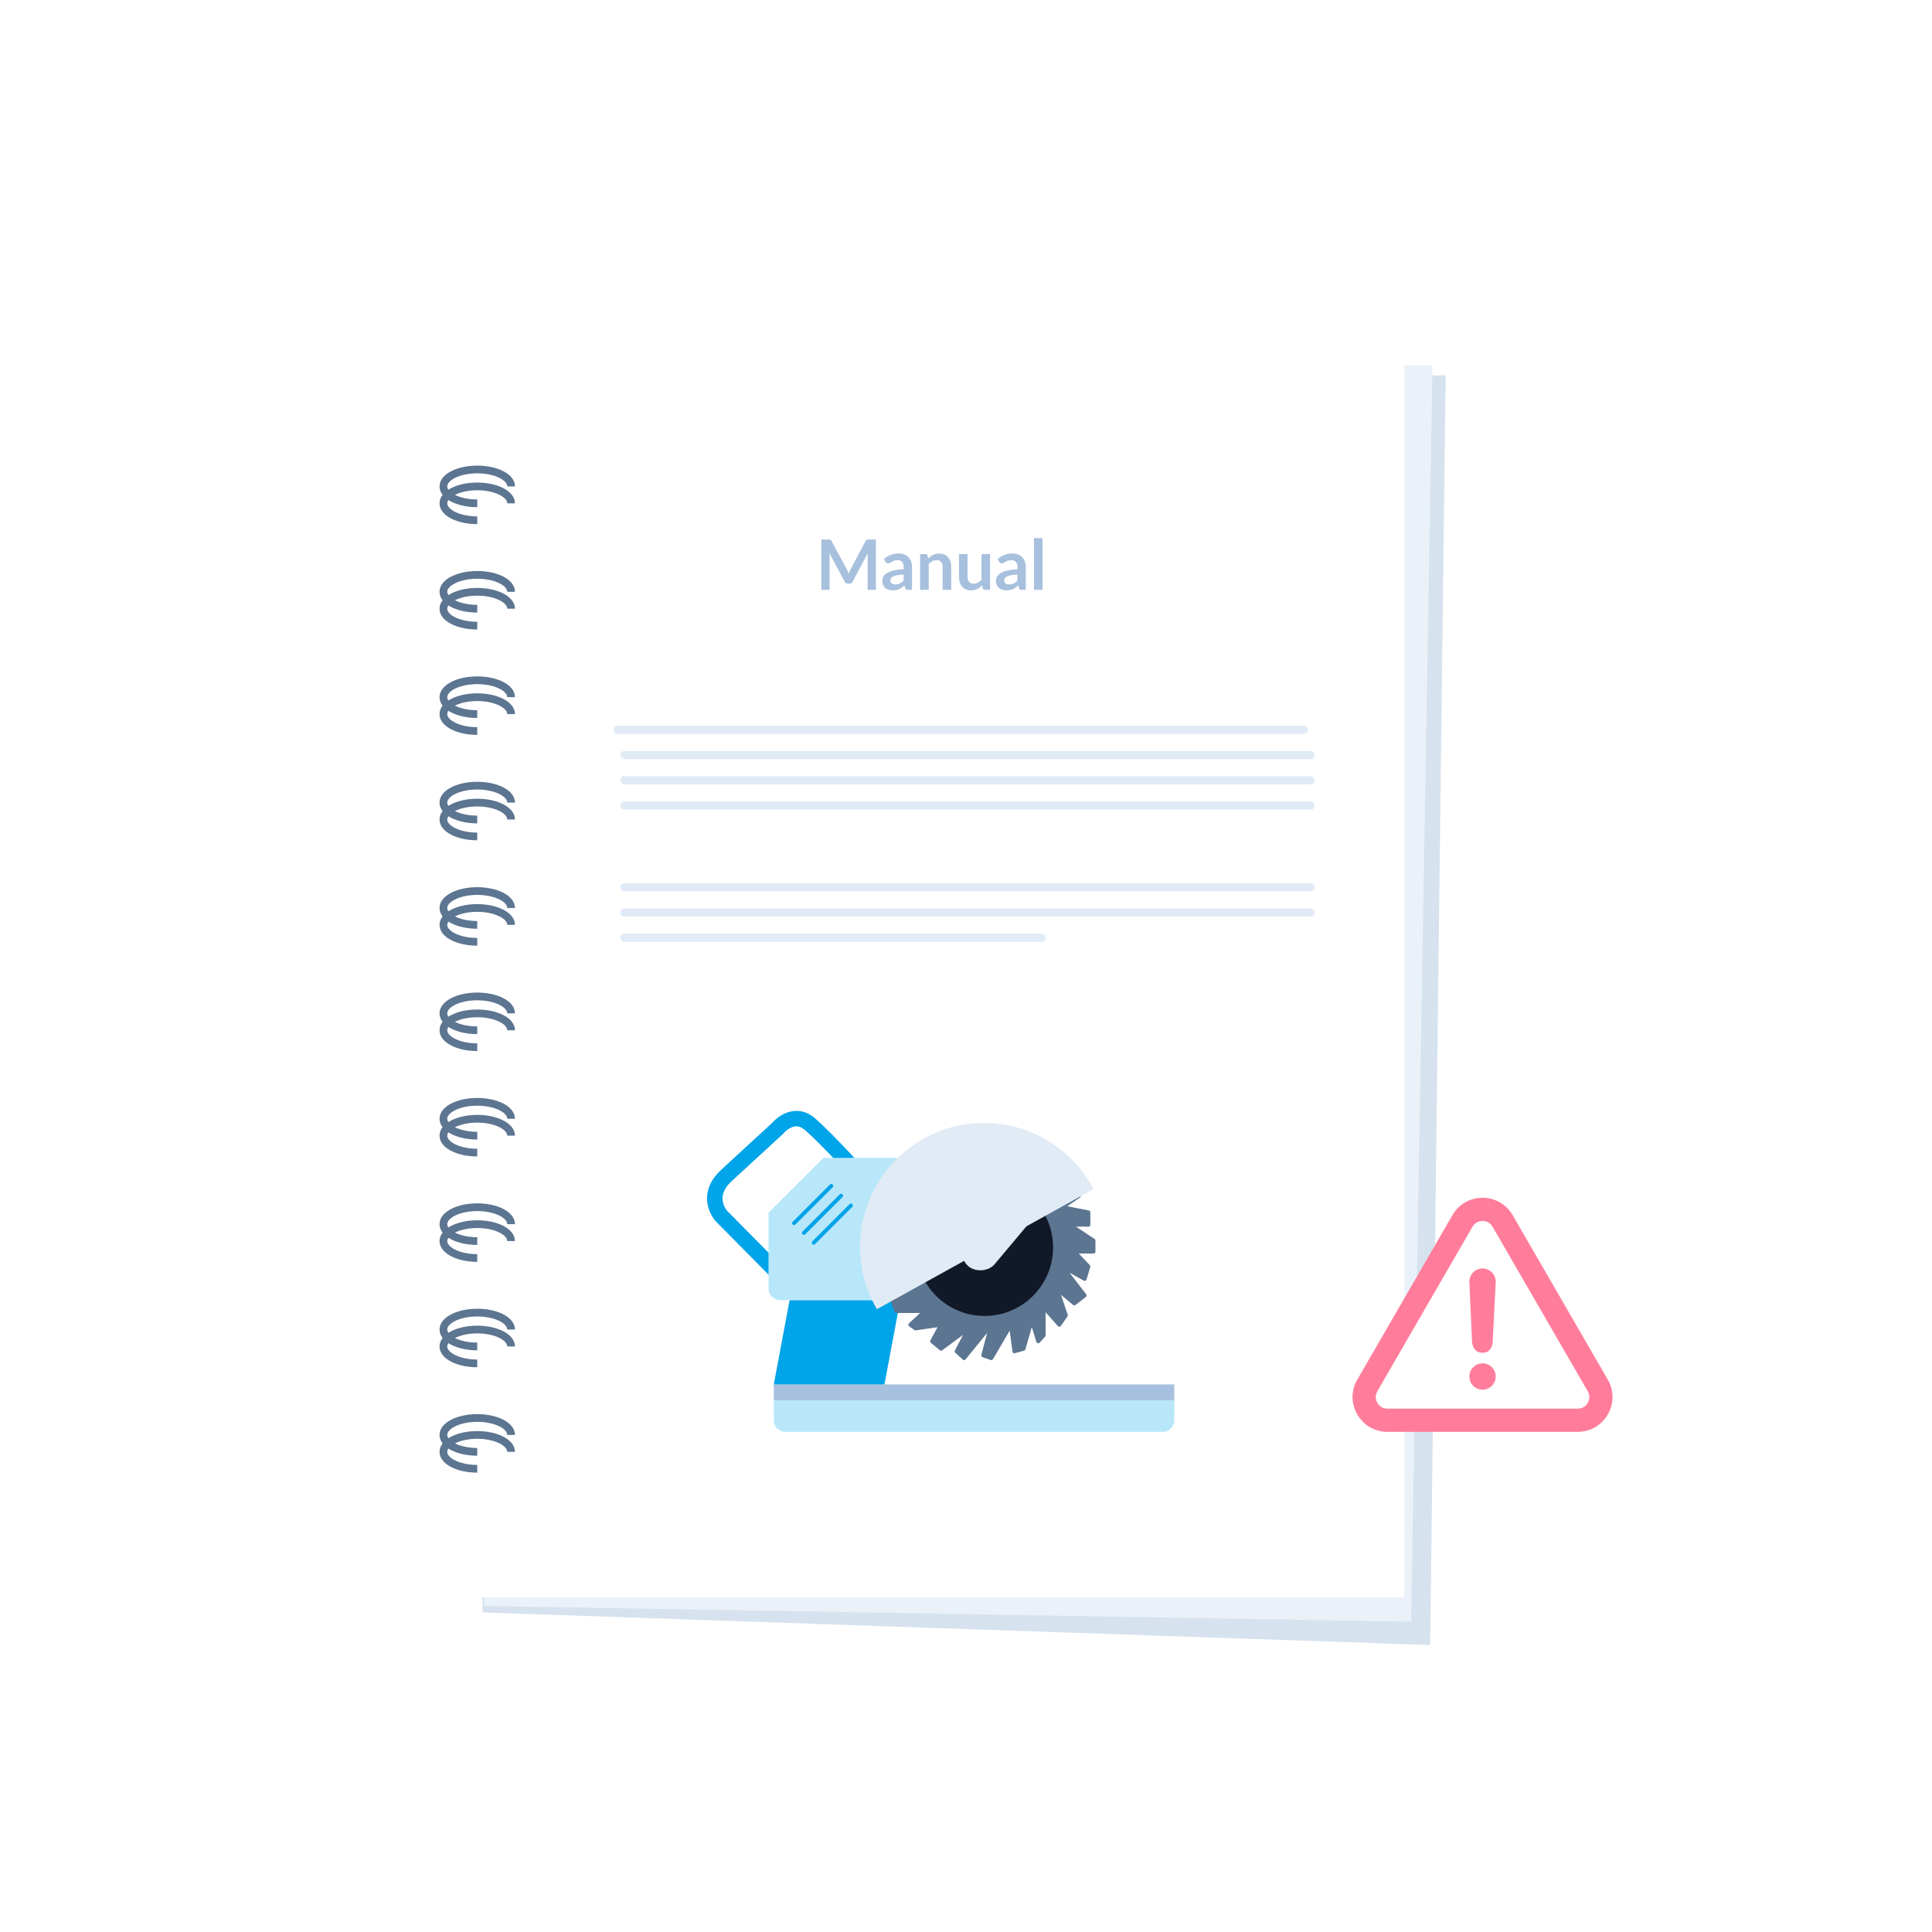 <svg xmlns="http://www.w3.org/2000/svg"
    xmlns:xlink="http://www.w3.org/1999/xlink" width="500" height="500" viewBox="0 0 500 500">
    <defs>
        <filter id="a" x="93.512" y="58.263" width="299.92" height="385.093" filterUnits="userSpaceOnUse">
            <feOffset input="SourceAlpha"/>
            <feGaussianBlur stdDeviation="10" result="b"/>
            <feFlood flood-color="#94a3b8" flood-opacity="0.302"/>
            <feComposite operator="in" in2="b"/>
            <feComposite in="SourceGraphic"/>
        </filter>
        <clipPath id="d">
            <rect width="500" height="500"/>
        </clipPath>
    </defs>
    <g id="c" clip-path="url(#d)">
        <rect width="500" height="500" fill="transparent"/>
        <g transform="translate(-851.121 -4069.421)">
            <g transform="translate(965.871 4157.684)">
                <path d="M0,6.641,249.261.489l-4.006,328.625L0,320.674Z" transform="translate(10.126 8.361)" fill="#d6e2ed"/>
                <rect width="239.92" height="325.093" transform="matrix(1, 0.017, -0.017, 1, 16.055, 2.271)" fill="#eaf1f8"/>
                <g transform="matrix(1, 0, 0, 1, -114.75, -88.26)" filter="url(#a)">
                    <rect width="239.92" height="325.093" transform="translate(123.51 88.26)" fill="#fff"/>
                </g>
                <g transform="translate(0 33.236)">
                    <g transform="translate(0 0)">
                        <g transform="translate(0 0)">
                            <path d="M9.262,9.262C4.423,9.262.5,7.3.5,4.881S4.423.5,9.262.5s8.762,1.961,8.762,4.381" transform="translate(-0.5 -0.5)" fill="none" stroke="#5c7591" stroke-linejoin="round" stroke-width="2"/>
                        </g>
                    </g>
                    <g transform="translate(0 4.382)">
                        <g transform="translate(0 0)">
                            <path d="M9.262,9.262C4.423,9.262.5,7.3.5,4.881S4.423.5,9.262.5s8.762,1.961,8.762,4.381" transform="translate(-0.5 -0.5)" fill="none" stroke="#5c7591" stroke-linejoin="round" stroke-width="2"/>
                        </g>
                    </g>
                </g>
                <g transform="translate(0 60.512)">
                    <g transform="translate(0 0)">
                        <g transform="translate(0 0)">
                            <path d="M9.262,9.262C4.423,9.262.5,7.3.5,4.881S4.423.5,9.262.5s8.762,1.961,8.762,4.381" transform="translate(-0.5 -0.5)" fill="none" stroke="#5c7591" stroke-linejoin="round" stroke-width="2"/>
                        </g>
                    </g>
                    <g transform="translate(0 4.382)">
                        <g transform="translate(0 0)">
                            <path d="M9.262,9.262C4.423,9.262.5,7.3.5,4.881S4.423.5,9.262.5s8.762,1.961,8.762,4.381" transform="translate(-0.5 -0.5)" fill="none" stroke="#5c7591" stroke-linejoin="round" stroke-width="2"/>
                        </g>
                    </g>
                </g>
                <g transform="translate(0 87.787)">
                    <g transform="translate(0 0)">
                        <g transform="translate(0 0)">
                            <path d="M9.262,9.262C4.423,9.262.5,7.3.5,4.881S4.423.5,9.262.5s8.762,1.961,8.762,4.381" transform="translate(-0.5 -0.5)" fill="none" stroke="#5c7591" stroke-linejoin="round" stroke-width="2"/>
                        </g>
                    </g>
                    <g transform="translate(0 4.382)">
                        <g transform="translate(0 0)">
                            <path d="M9.262,9.262C4.423,9.262.5,7.3.5,4.881S4.423.5,9.262.5s8.762,1.961,8.762,4.381" transform="translate(-0.5 -0.5)" fill="none" stroke="#5c7591" stroke-linejoin="round" stroke-width="2"/>
                        </g>
                    </g>
                </g>
                <g transform="translate(0 115.062)">
                    <g transform="translate(0 0)">
                        <g transform="translate(0 0)">
                            <path d="M9.262,9.262C4.423,9.262.5,7.3.5,4.881S4.423.5,9.262.5s8.762,1.961,8.762,4.381" transform="translate(-0.5 -0.5)" fill="none" stroke="#5c7591" stroke-linejoin="round" stroke-width="2"/>
                        </g>
                    </g>
                    <g transform="translate(0 4.382)">
                        <g transform="translate(0 0)">
                            <path d="M9.262,9.262C4.423,9.262.5,7.3.5,4.881S4.423.5,9.262.5s8.762,1.961,8.762,4.381" transform="translate(-0.5 -0.5)" fill="none" stroke="#5c7591" stroke-linejoin="round" stroke-width="2"/>
                        </g>
                    </g>
                </g>
                <g transform="translate(0 142.337)">
                    <g transform="translate(0 0)">
                        <g transform="translate(0 0)">
                            <path d="M9.262,9.262C4.423,9.262.5,7.3.5,4.881S4.423.5,9.262.5s8.762,1.961,8.762,4.381" transform="translate(-0.5 -0.5)" fill="none" stroke="#5c7591" stroke-linejoin="round" stroke-width="2"/>
                        </g>
                    </g>
                    <g transform="translate(0 4.382)">
                        <g transform="translate(0 0)">
                            <path d="M9.262,9.262C4.423,9.262.5,7.3.5,4.881S4.423.5,9.262.5s8.762,1.961,8.762,4.381" transform="translate(-0.5 -0.5)" fill="none" stroke="#5c7591" stroke-linejoin="round" stroke-width="2"/>
                        </g>
                    </g>
                </g>
                <g transform="translate(0 169.612)">
                    <g transform="translate(0 0)">
                        <g transform="translate(0 0)">
                            <path d="M9.262,9.262C4.423,9.262.5,7.3.5,4.881S4.423.5,9.262.5s8.762,1.961,8.762,4.381" transform="translate(-0.5 -0.5)" fill="none" stroke="#5c7591" stroke-linejoin="round" stroke-width="2"/>
                        </g>
                    </g>
                    <g transform="translate(0 4.382)">
                        <g transform="translate(0 0)">
                            <path d="M9.262,9.262C4.423,9.262.5,7.3.5,4.881S4.423.5,9.262.5s8.762,1.961,8.762,4.381" transform="translate(-0.5 -0.5)" fill="none" stroke="#5c7591" stroke-linejoin="round" stroke-width="2"/>
                        </g>
                    </g>
                </g>
                <g transform="translate(0 196.887)">
                    <g transform="translate(0 0)">
                        <g transform="translate(0 0)">
                            <path d="M9.262,9.262C4.423,9.262.5,7.3.5,4.881S4.423.5,9.262.5s8.762,1.961,8.762,4.381" transform="translate(-0.5 -0.5)" fill="none" stroke="#5c7591" stroke-linejoin="round" stroke-width="2"/>
                        </g>
                    </g>
                    <g transform="translate(0 4.382)">
                        <g transform="translate(0 0)">
                            <path d="M9.262,9.262C4.423,9.262.5,7.3.5,4.881S4.423.5,9.262.5s8.762,1.961,8.762,4.381" transform="translate(-0.5 -0.5)" fill="none" stroke="#5c7591" stroke-linejoin="round" stroke-width="2"/>
                        </g>
                    </g>
                </g>
                <g transform="translate(0 224.163)">
                    <g transform="translate(0 0)">
                        <g transform="translate(0 0)">
                            <path d="M9.262,9.262C4.423,9.262.5,7.3.5,4.881S4.423.5,9.262.5s8.762,1.961,8.762,4.381" transform="translate(-0.5 -0.5)" fill="none" stroke="#5c7591" stroke-linejoin="round" stroke-width="2"/>
                        </g>
                    </g>
                    <g transform="translate(0 4.382)">
                        <g transform="translate(0 0)">
                            <path d="M9.262,9.262C4.423,9.262.5,7.3.5,4.881S4.423.5,9.262.5s8.762,1.961,8.762,4.381" transform="translate(-0.5 -0.5)" fill="none" stroke="#5c7591" stroke-linejoin="round" stroke-width="2"/>
                        </g>
                    </g>
                </g>
                <g transform="translate(0 251.438)">
                    <g transform="translate(0 0)">
                        <g transform="translate(0 0)">
                            <path d="M9.262,9.262C4.423,9.262.5,7.3.5,4.881S4.423.5,9.262.5s8.762,1.961,8.762,4.381" transform="translate(-0.5 -0.5)" fill="none" stroke="#5c7591" stroke-linejoin="round" stroke-width="2"/>
                        </g>
                    </g>
                    <g transform="translate(0 4.382)">
                        <g transform="translate(0 0)">
                            <path d="M9.262,9.262C4.423,9.262.5,7.3.5,4.881S4.423.5,9.262.5s8.762,1.961,8.762,4.381" transform="translate(-0.5 -0.5)" fill="none" stroke="#5c7591" stroke-linejoin="round" stroke-width="2"/>
                        </g>
                    </g>
                </g>
                <g transform="translate(0 278.713)">
                    <g transform="translate(0 0)">
                        <g transform="translate(0 0)">
                            <path d="M9.262,9.262C4.423,9.262.5,7.3.5,4.881S4.423.5,9.262.5s8.762,1.961,8.762,4.381" transform="translate(-0.5 -0.5)" fill="none" stroke="#5c7591" stroke-linejoin="round" stroke-width="2"/>
                        </g>
                    </g>
                    <g transform="translate(0 4.382)">
                        <g transform="translate(0 0)">
                            <path d="M9.262,9.262C4.423,9.262.5,7.3.5,4.881S4.423.5,9.262.5s8.762,1.961,8.762,4.381" transform="translate(-0.5 -0.5)" fill="none" stroke="#5c7591" stroke-linejoin="round" stroke-width="2"/>
                        </g>
                    </g>
                </g>
                <path d="M-14.35-13.014V0h-2.133V-8.406q0-.5.054-1.089l-3.933,7.389a.909.909,0,0,1-.855.531h-.342a.909.909,0,0,1-.855-.531l-3.978-7.416q.027.3.045.585t.018.531V0h-2.133V-13.014h1.827q.162,0,.279.009a.755.755,0,0,1,.212.045.459.459,0,0,1,.171.117,1,1,0,0,1,.149.216l3.9,7.227q.153.288.284.594t.257.63q.126-.333.261-.644t.288-.6L-17-12.627a.909.909,0,0,1,.153-.216.5.5,0,0,1,.175-.117.755.755,0,0,1,.212-.045q.117-.009.279-.009ZM-7.16-3.942a12.26,12.26,0,0,0-1.62.167,4.318,4.318,0,0,0-1.053.31,1.384,1.384,0,0,0-.567.441.958.958,0,0,0-.171.549.965.965,0,0,0,.346.837,1.5,1.5,0,0,0,.9.252,2.638,2.638,0,0,0,1.184-.247,3.515,3.515,0,0,0,.976-.751Zm-5.094-4.005A5.479,5.479,0,0,1-8.42-9.4a3.747,3.747,0,0,1,1.449.266,3.062,3.062,0,0,1,1.08.738,3.158,3.158,0,0,1,.67,1.129,4.34,4.34,0,0,1,.229,1.44V0H-6a1.019,1.019,0,0,1-.486-.094.655.655,0,0,1-.27-.383l-.2-.666a8.036,8.036,0,0,1-.684.553,4.027,4.027,0,0,1-.693.4A3.723,3.723,0,0,1-9.1.058a4.434,4.434,0,0,1-.9.086,3.546,3.546,0,0,1-1.08-.158,2.373,2.373,0,0,1-.855-.473,2.121,2.121,0,0,1-.558-.783,2.778,2.778,0,0,1-.2-1.089,2.168,2.168,0,0,1,.117-.7,2.039,2.039,0,0,1,.383-.661,3.184,3.184,0,0,1,.688-.594,4.474,4.474,0,0,1,1.04-.486,8.981,8.981,0,0,1,1.436-.338A14.339,14.339,0,0,1-7.16-5.292v-.54a2.021,2.021,0,0,0-.4-1.372A1.449,1.449,0,0,0-8.7-7.65a2.714,2.714,0,0,0-.9.126,3.685,3.685,0,0,0-.625.284l-.491.284a.971.971,0,0,1-.49.126.641.641,0,0,1-.4-.122,1.015,1.015,0,0,1-.261-.284ZM-.823-8.1a6.013,6.013,0,0,1,.59-.518,3.725,3.725,0,0,1,.657-.405,3.682,3.682,0,0,1,.742-.261,3.72,3.72,0,0,1,.864-.095,3.31,3.31,0,0,1,1.341.257,2.65,2.65,0,0,1,.976.72,3.165,3.165,0,0,1,.594,1.107,4.7,4.7,0,0,1,.2,1.418V0H2.921V-5.877a1.988,1.988,0,0,0-.387-1.31A1.449,1.449,0,0,0,1.355-7.65a2.315,2.315,0,0,0-1.08.261,3.871,3.871,0,0,0-.954.711V0H-2.9V-9.234h1.359a.546.546,0,0,1,.567.4ZM15.206-9.234V0H13.847a.523.523,0,0,1-.558-.405l-.153-.738a4.96,4.96,0,0,1-1.251.932,3.448,3.448,0,0,1-1.611.355A3.278,3.278,0,0,1,8.937-.113a2.677,2.677,0,0,1-.976-.725,3.172,3.172,0,0,1-.6-1.112,4.7,4.7,0,0,1-.2-1.418V-9.234H9.383v5.868a1.972,1.972,0,0,0,.391,1.31,1.451,1.451,0,0,0,1.175.463,2.348,2.348,0,0,0,1.08-.257,3.775,3.775,0,0,0,.954-.706V-9.234ZM22.28-3.942a12.26,12.26,0,0,0-1.62.167,4.318,4.318,0,0,0-1.053.31,1.384,1.384,0,0,0-.567.441.958.958,0,0,0-.171.549.965.965,0,0,0,.346.837,1.5,1.5,0,0,0,.9.252A2.638,2.638,0,0,0,21.3-1.633a3.515,3.515,0,0,0,.976-.751ZM17.186-7.947A5.479,5.479,0,0,1,21.02-9.4a3.747,3.747,0,0,1,1.449.266,3.061,3.061,0,0,1,1.08.738,3.158,3.158,0,0,1,.671,1.129,4.34,4.34,0,0,1,.229,1.44V0H23.441a1.019,1.019,0,0,1-.486-.094.655.655,0,0,1-.27-.383l-.2-.666A8.036,8.036,0,0,1,21.8-.59a4.027,4.027,0,0,1-.693.4,3.723,3.723,0,0,1-.77.247,4.434,4.434,0,0,1-.9.086,3.546,3.546,0,0,1-1.08-.158A2.373,2.373,0,0,1,17.5-.486a2.121,2.121,0,0,1-.558-.783,2.778,2.778,0,0,1-.2-1.089,2.168,2.168,0,0,1,.117-.7,2.039,2.039,0,0,1,.382-.661,3.184,3.184,0,0,1,.688-.594A4.474,4.474,0,0,1,18.972-4.8a8.981,8.981,0,0,1,1.436-.338,14.339,14.339,0,0,1,1.872-.157v-.54a2.021,2.021,0,0,0-.4-1.372,1.449,1.449,0,0,0-1.143-.446,2.714,2.714,0,0,0-.9.126,3.685,3.685,0,0,0-.625.284l-.491.284a.971.971,0,0,1-.49.126.641.641,0,0,1-.4-.122,1.015,1.015,0,0,1-.261-.284Zm11.6-5.427V0H26.563V-13.374Z" transform="translate(126.275 64.376)" fill="#a7c0dd"/>
                <rect width="179.708" height="2.116" rx="1.058" transform="translate(44.034 99.558)" fill="#e1ebf5"/>
                <rect width="179.708" height="2.116" rx="1.058" transform="translate(45.786 106.086)" fill="#e1ebf5"/>
                <rect width="179.708" height="2.116" rx="1.058" transform="translate(45.786 112.615)" fill="#e1ebf5"/>
                <rect width="179.708" height="2.116" rx="1.058" transform="translate(45.786 119.143)" fill="#e1ebf5"/>
                <rect width="179.708" height="2.116" rx="1.058" transform="translate(45.786 140.307)" fill="#e1ebf5"/>
                <rect width="179.708" height="2.116" rx="1.058" transform="translate(45.786 146.836)" fill="#e1ebf5"/>
                <rect width="110.156" height="2.116" rx="1.058" transform="translate(45.786 153.364)" fill="#e1ebf5"/>
            </g>
            <g transform="translate(1194.57 4370.429)">
                <g transform="translate(0 0)" fill="#fff" stroke-linecap="round" stroke-linejoin="round">
                    <path d="M 64.858 66.552 L 15.603 66.552 C 13.433 66.552 11.49 65.429 10.406 63.55 C 9.321 61.67 9.323 59.426 10.409 57.548 L 35.037 14.971 C 36.122 13.095 38.064 11.975 40.231 11.975 C 42.398 11.975 44.339 13.095 45.424 14.971 L 70.052 57.548 C 71.139 59.426 71.14 61.67 70.056 63.55 C 68.972 65.429 67.029 66.552 64.858 66.552 Z" stroke="none"/>
                    <path d="M 40.231 14.975 C 39.71 14.975 38.416 15.121 37.634 16.473 L 13.006 59.05 C 12.223 60.403 12.744 61.599 13.004 62.051 C 13.265 62.502 14.039 63.552 15.603 63.552 L 64.858 63.552 C 66.422 63.552 67.197 62.502 67.457 62.051 C 67.717 61.599 68.238 60.403 67.455 59.05 L 42.828 16.473 C 42.046 15.121 40.751 14.975 40.231 14.975 M 40.231 8.975 C 43.26 8.975 46.288 10.473 48.021 13.469 L 72.649 56.045 C 76.12 62.045 71.79 69.552 64.858 69.552 L 15.603 69.552 C 8.672 69.552 4.342 62.045 7.812 56.045 L 32.44 13.469 C 34.173 10.473 37.202 8.975 40.231 8.975 Z" stroke="none" fill="#ff7d9b"/>
                </g>
                <ellipse cx="3.409" cy="3.409" rx="3.409" ry="3.409" transform="translate(36.821 51.823)" fill="#ff7d9b"/>
                <path d="M3.409,0A3.409,3.409,0,0,1,6.819,3.409l-.751,15c0,1.883-.775,3.409-2.658,3.409S.667,20.294.667,18.411L0,3.409A3.409,3.409,0,0,1,3.409,0Z" transform="translate(36.821 27.275)" fill="#ff7d9b"/>
            </g>
            <g transform="translate(1036.106 4348.528)">
                <path d="M0,0H103.645a0,0,0,0,1,0,0V5.183a3,3,0,0,1-3,3H3a3,3,0,0,1-3-3V0A0,0,0,0,1,0,0Z" transform="translate(15.272 83.275)" fill="#b8e7fa"/>
                <rect width="103.645" height="4.091" transform="translate(15.272 79.184)" fill="#a7c0dd"/>
                <path d="M4.091,0H32.73L28.639,21.82H0Z" transform="translate(15.272 57.364)" fill="#00a4e9"/>
                <path d="M13734.075,4777.479l-13.545-13.7s-4.66-5.041,1.322-10.542,13.235-12.179,13.235-12.179,3.985-4.882,8.415-1.014,12.892,13.193,12.892,13.193" transform="translate(-13718.802 -4728.167)" fill="none" stroke="#00a4e9" stroke-linecap="round" stroke-linejoin="round" stroke-width="4"/>
                <path d="M39.549,36.823H3a3,3,0,0,1-3-3V14.21L14.21,0H39.549V36.822Z" transform="translate(13.908 20.541)" fill="#b8e7fa"/>
                <g transform="translate(20.513 37.443) rotate(-45)">
                    <line x2="13.638" transform="translate(0 0)" fill="none" stroke="#00a4e9" stroke-linecap="round" stroke-width="1"/>
                    <line x2="13.638" transform="translate(0 3.591)" fill="none" stroke="#00a4e9" stroke-linecap="round" stroke-width="1"/>
                    <line x2="13.638" transform="translate(0 7.181)" fill="none" stroke="#00a4e9" stroke-linecap="round" stroke-width="1"/>
                </g>
                <path d="M13799.9,4751.322l1.167,2.623-4.279,2.894,6.757,1.338v3.191h-4.891l6.2,4.115v2.847h-4.956l3.645,3.86-.974,3.211-5.783-3.211,5.783,7.493-2.671,2.063-4.51-3.734,2.33,6.811-1.715,2.438-4.049-4.564v7.335l-1.409,1.515-1.677-5.447-2.115,7.37-2.372.67-.91-6.88-5.069,8.648-2.085-.733,2.085-7.915-7.044,8.648-1.919-1.769,3.082-5.933-7.112,5.263-2.33-1.923,2.33-4.286-6.606.947-1.359-.947,3.811-3.546h-7.414l-2.16-5.7,21.831-19.835Z" transform="translate(-13706.843 -4723.521)" fill="#5c7591" stroke="#5c7591" stroke-linecap="round" stroke-linejoin="round" stroke-width="1"/>
                <ellipse cx="17.729" cy="17.729" rx="17.729" ry="17.729" transform="translate(52.093 25.997)" fill="#111827"/>
                <g transform="translate(26.078 0)">
                    <path d="M64.089,32.731H.007C0,32.465,0,32.249,0,32.048A32.057,32.057,0,0,1,61.578,19.573,31.848,31.848,0,0,1,64.1,32.048c0,.225,0,.454-.007.681Z" transform="matrix(0.875, -0.485, 0.485, 0.875, 0, 31.074)" fill="#e1ebf5"/>
                    <rect width="31.366" height="9.546" rx="4.773" transform="translate(35.964 45.587) rotate(-50)" fill="#e1ebf5"/>
                </g>
            </g>
        </g>
    </g>
</svg>